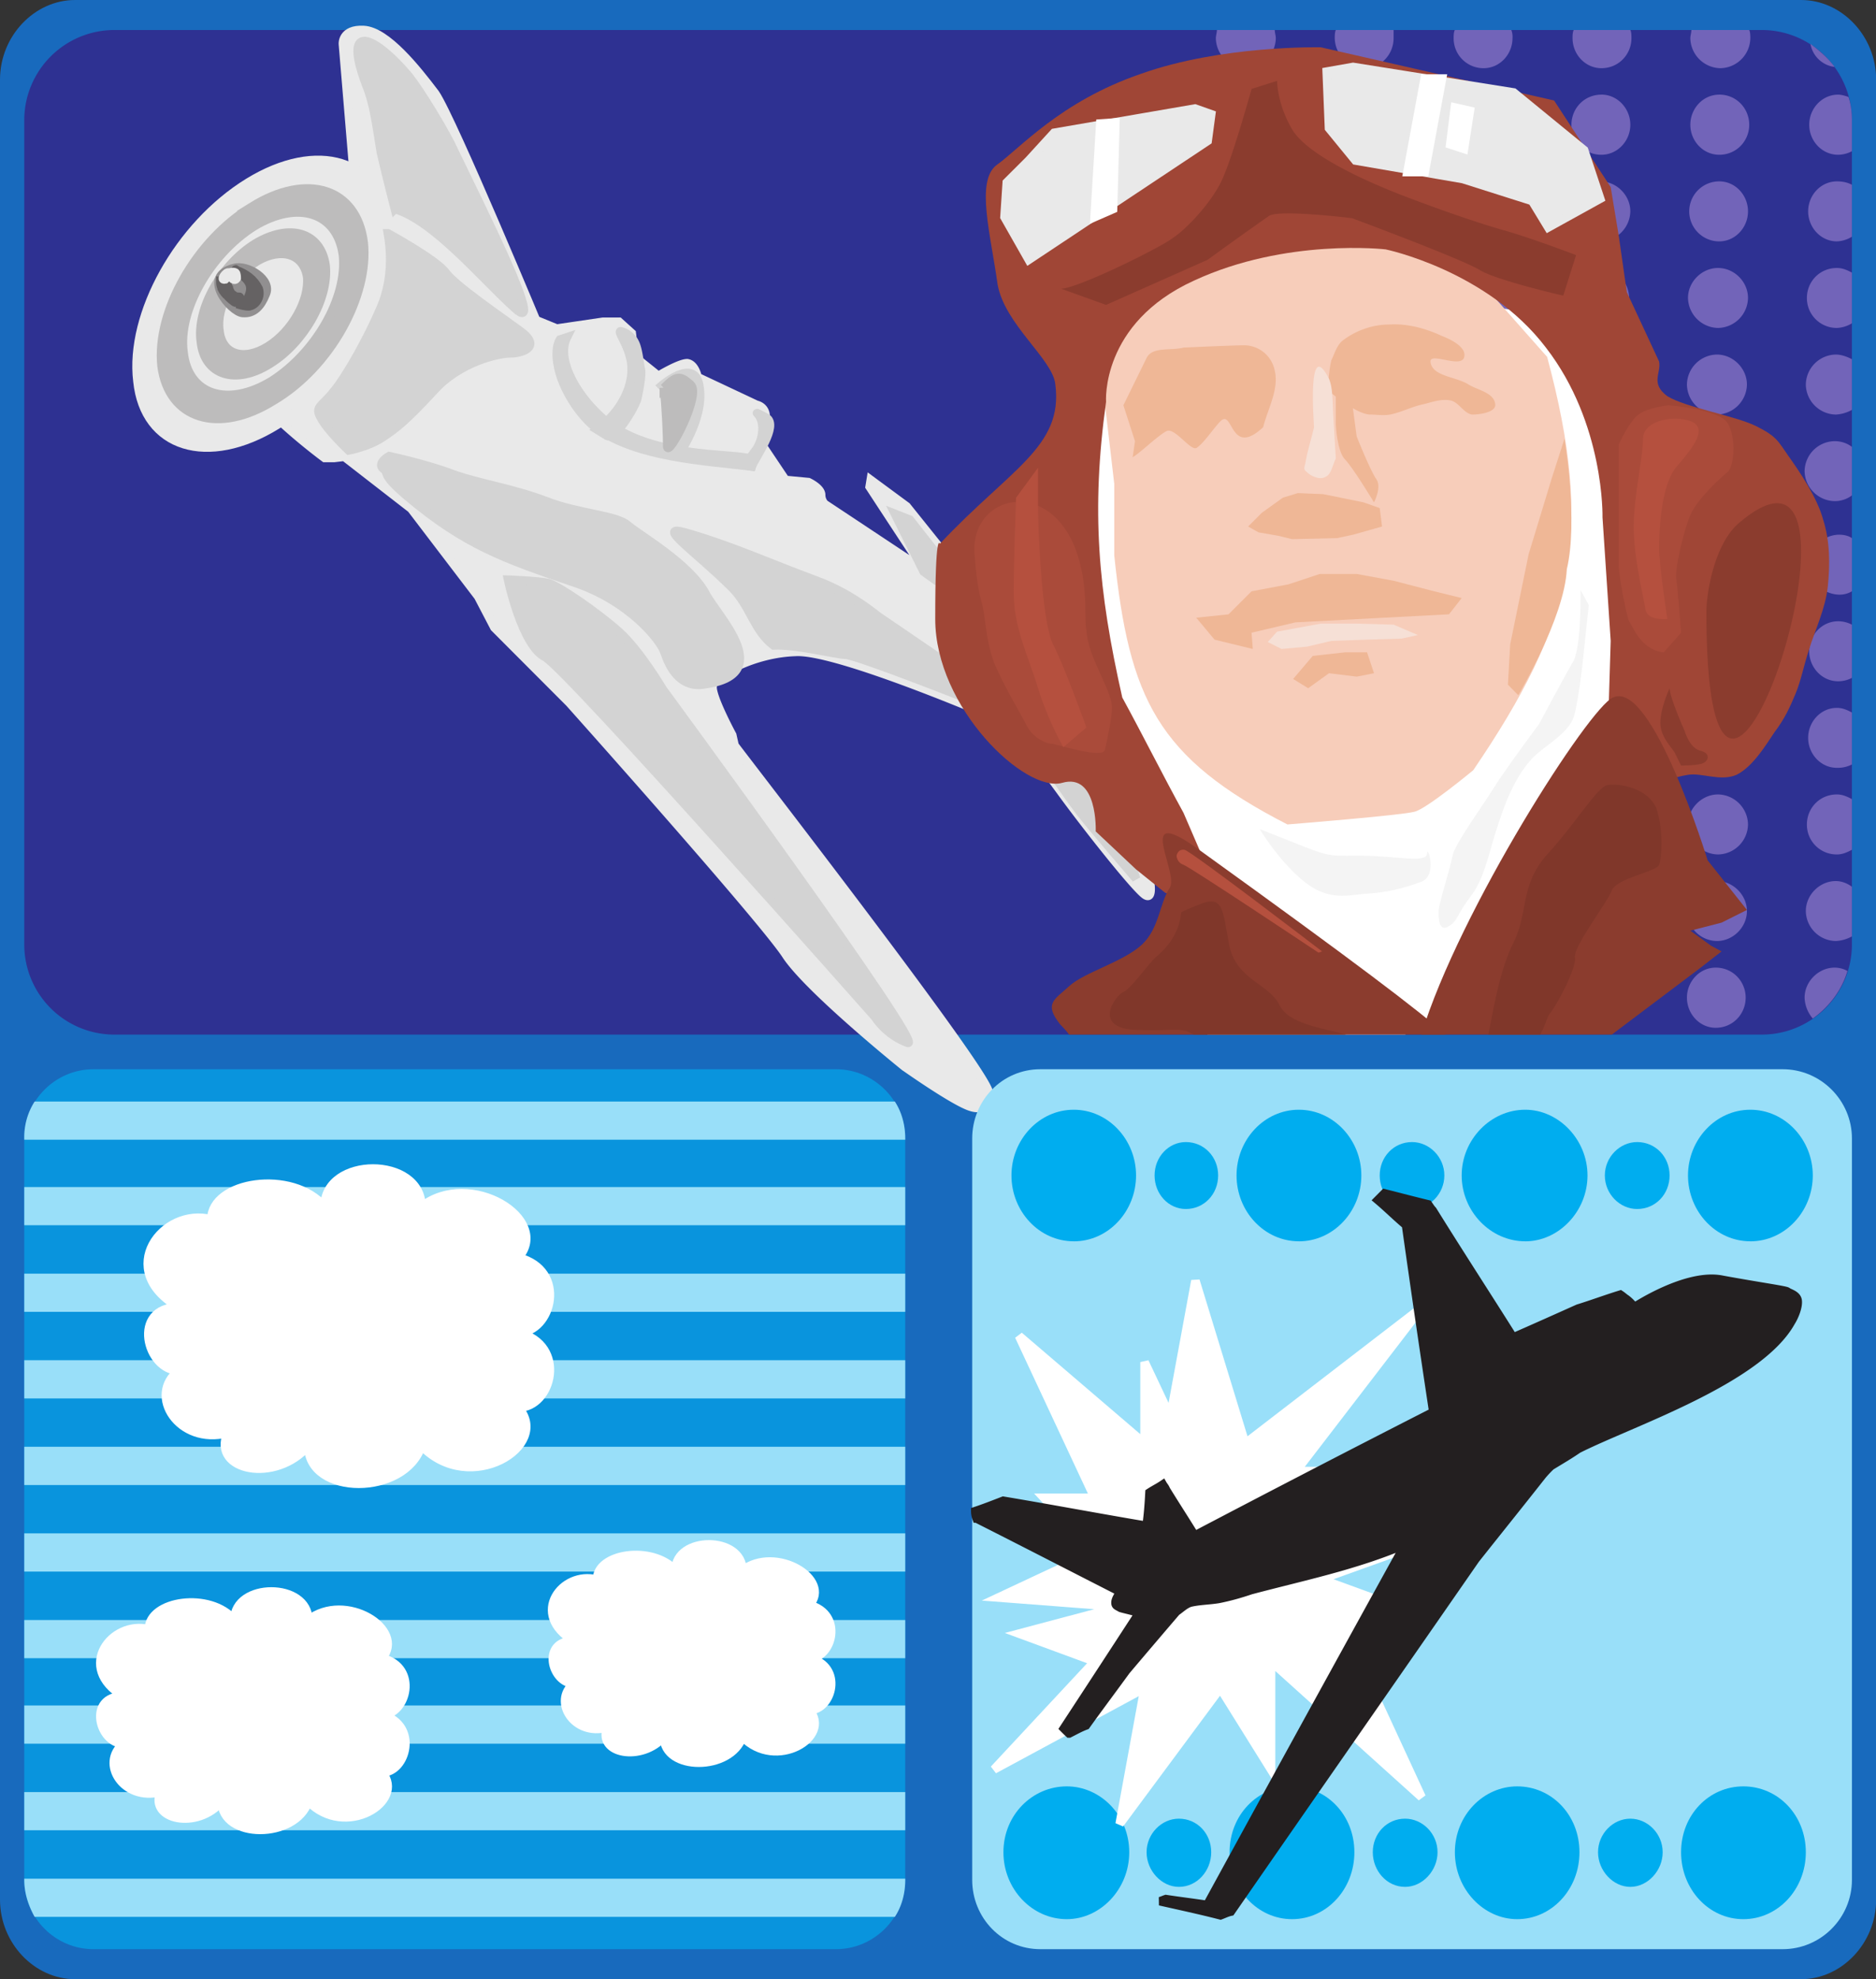 <svg xmlns="http://www.w3.org/2000/svg" width="47.398" height="50"><rect width="100%" height="100%" fill="#333333" stroke="none"/><defs><clipPath id="a"><path d="M0 0h47.398v50H0Zm0 0"/></clipPath></defs><g clip-path="url(#a)"><path fill="#186abd" d="M1.895 0h43.613c1.02 0 1.894.906 1.894 2.012v45.976c0 1.106-.875 2.012-1.894 2.012H1.895C.875 50 0 49.094 0 47.988V2.012C0 .906.875 0 1.895 0"/></g><path fill="#2e3192" d="M2.887.758h41.629a2.279 2.279 0 0 1 2.273 2.277v20.828a2.276 2.276 0 0 1-2.273 2.274H2.886a2.276 2.276 0 0 1-2.273-2.274V3.035A2.279 2.279 0 0 1 2.887.758"/><path fill="#7264b9" d="M35.21.758v.207c0 .406-.32.758-.73.758a.774.774 0 0 1-.757-.758c0-.059 0-.149.027-.207zm-4.464 0h1.461c0 .058.027.148.027.207a.774.774 0 0 1-.757.758.771.771 0 0 1-.758-.758c0-.059.027-.149.027-.207zm6.012 0h1.426a.479.479 0 0 1 .03.207c0 .406-.32.758-.73.758a.753.753 0 0 1-.757-.758c0-.059 0-.149.03-.207zm3.004 0h1.43c.027.058.027.148.027.207 0 .406-.32.758-.758.758-.41 0-.73-.352-.73-.758 0-.059 0-.149.03-.207zm2.972 0h1.461c.028.058.028.148.028.207a.771.771 0 0 1-.758.758.774.774 0 0 1-.758-.758c0-.059.027-.149.027-.207zm3.008.351c.23.176.438.348.61.582a.707.707 0 0 1-.61-.582M34.453 2.39c.406 0 .758.352.758.762a.774.774 0 0 1-.758.758.775.775 0 0 1-.762-.758c0-.41.352-.761.762-.761zm12.25.06c.059.175.086.378.086.585v.785a.755.755 0 0 1-.348.09c-.41 0-.73-.351-.73-.758 0-.41.32-.761.73-.761.086 0 .176.03.262.058zm-15.258-.06c.41 0 .762.352.762.762a.775.775 0 0 1-.762.758c-.406 0-.726-.351-.726-.758 0-.41.32-.761.726-.761zm11.993 0c.437 0 .757.352.757.762 0 .407-.32.758-.757.758-.41 0-.731-.351-.731-.758 0-.41.32-.761.73-.761zm-2.977 0c.406 0 .73.352.73.762 0 .407-.324.758-.73.758a.753.753 0 0 1-.758-.758c0-.41.32-.761.758-.761zm-3.004 0c.406 0 .758.352.758.762a.774.774 0 0 1-.758.758.771.771 0 0 1-.758-.758c0-.41.348-.761.758-.761m-3.035 2.191a.77.77 0 0 1 .758.758.771.771 0 0 1-.758.758c-.406 0-.73-.352-.73-.758 0-.41.324-.758.73-.758zm12.367.086V5.98a.785.785 0 0 1-.379.118c-.406 0-.726-.352-.726-.758 0-.41.32-.758.726-.758.149 0 .266.027.38.086zm-15.371-.086c.437 0 .758.348.758.758 0 .406-.32.758-.758.758-.41 0-.73-.352-.73-.758 0-.41.32-.758.73-.758zm12.02 0c.406 0 .726.348.726.758 0 .406-.32.758-.727.758a.757.757 0 1 1 0-1.516zm-3.008 0c.41 0 .761.348.761.758a.775.775 0 0 1-.761.758.774.774 0 0 1-.758-.758c0-.41.351-.758.758-.758zm-3.004 0a.77.77 0 0 1 .758.758.771.771 0 0 1-.758.758.774.774 0 0 1-.758-.758c0-.41.352-.758.758-.758M34.422 6.77c.41 0 .73.347.73.757 0 .407-.32.758-.73.758a.753.753 0 0 1-.758-.758c0-.41.32-.757.758-.757zm12.367.117v1.281a.795.795 0 0 1-.379.117.753.753 0 0 1-.758-.758c0-.41.32-.757.758-.757.149 0 .266.058.38.117zM31.418 6.77c.41 0 .73.347.73.757 0 .407-.32.758-.73.758a.771.771 0 0 1-.758-.758c0-.41.348-.757.758-.757zm11.988 0c.41 0 .758.347.758.757a.771.771 0 0 1-.758.758.774.774 0 0 1-.758-.758c0-.41.352-.757.758-.757zm-3.004 0c.41 0 .758.347.758.757a.771.771 0 0 1-.758.758.771.771 0 0 1-.757-.758c0-.41.347-.757.757-.757zm-3.004 0a.77.77 0 0 1 .758.757.774.774 0 0 1-.758.758c-.41 0-.73-.351-.73-.758 0-.41.32-.757.73-.757m-3.003 2.187c.406 0 .726.348.726.758 0 .406-.32.758-.726.758a.771.771 0 0 1-.758-.758c0-.41.347-.758.758-.758zm12.394.117v1.281a.929.929 0 0 1-.406.118.771.771 0 0 1-.758-.758.77.77 0 0 1 .758-.758c.144 0 .293.059.406.117zm-15.398-.117c.406 0 .757.348.757.758a.774.774 0 0 1-.757.758.775.775 0 0 1-.762-.758c0-.41.351-.758.762-.758zm11.988 0c.406 0 .758.348.758.758a.774.774 0 0 1-.758.758.771.771 0 0 1-.758-.758.77.77 0 0 1 .758-.758zm-3.004 0c.438 0 .758.348.758.758 0 .406-.32.758-.758.758-.41 0-.73-.352-.73-.758 0-.41.32-.758.73-.758zm-2.977 0c.407 0 .73.348.73.758 0 .406-.323.758-.73.758a.753.753 0 0 1-.757-.758c0-.41.32-.758.757-.758m-3.035 2.188c.41 0 .758.347.758.757a.771.771 0 0 1-.758.758.774.774 0 0 1-.758-.758c0-.41.352-.757.758-.757zm12.426.144v1.227a.716.716 0 0 1-.437.144.774.774 0 0 1-.758-.758.77.77 0 0 1 .758-.757c.175 0 .324.058.437.144zm-15.43-.144c.41 0 .758.347.758.757a.771.771 0 0 1-.758.758.774.774 0 0 1-.757-.758.77.77 0 0 1 .757-.757zm11.989 0a.75.75 0 0 1 .757.757c0 .407-.32.758-.757.758-.407 0-.727-.351-.727-.758 0-.41.32-.757.727-.757zm-2.973 0c.406 0 .727.347.727.757 0 .407-.32.758-.727.758a.754.754 0 0 1-.762-.758c0-.41.32-.757.762-.757zm-3.008 0c.41 0 .73.347.73.757 0 .407-.32.758-.73.758a.774.774 0 0 1-.758-.758c0-.41.352-.757.758-.757m-2.887 2.363c.41 0 .73.347.73.758 0 .406-.32.757-.73.757a.774.774 0 0 1-.757-.757c0-.41.351-.758.757-.758zm12.31.086v1.344a.612.612 0 0 1-.321.085.774.774 0 0 1-.758-.757c0-.41.352-.758.758-.758.117 0 .234.027.32.086zm-15.313-.086a.77.77 0 0 1 .757.758.774.774 0 0 1-.757.757.771.771 0 0 1-.758-.757c0-.41.347-.758.758-.758zm11.988 0c.41 0 .758.347.758.758a.771.771 0 0 1-.758.757.774.774 0 0 1-.758-.757c0-.41.352-.758.758-.758zm-3.004 0c.437 0 .758.347.758.758 0 .406-.32.757-.758.757-.41 0-.73-.351-.73-.757 0-.41.32-.758.73-.758zm-2.977 0c.41 0 .73.347.73.758 0 .406-.32.757-.73.757a.753.753 0 0 1-.757-.757c0-.41.32-.758.757-.758m-3.031 2.187c.406 0 .758.348.758.758a.774.774 0 0 1-.758.758.775.775 0 0 1-.762-.758c0-.41.352-.758.762-.758zm12.336.086v1.344a.75.75 0 0 1-.348.086c-.41 0-.73-.352-.73-.758 0-.41.32-.758.73-.758a.75.75 0 0 1 .348.086zm-15.344-.086c.41 0 .762.348.762.758a.775.775 0 0 1-.762.758c-.406 0-.726-.352-.726-.758 0-.41.32-.758.726-.758zm11.993 0a.75.75 0 0 1 .757.758c0 .406-.32.758-.757.758-.41 0-.731-.352-.731-.758 0-.41.32-.758.73-.758zm-2.977 0c.406 0 .73.348.73.758 0 .406-.324.758-.73.758a.753.753 0 0 1-.758-.758c0-.41.32-.758.758-.758zm-3.004 0c.406 0 .758.348.758.758a.774.774 0 0 1-.758.758.771.771 0 0 1-.758-.758.77.77 0 0 1 .758-.758m-3.035 2.188c.41 0 .758.347.758.758a.771.771 0 0 1-.758.757c-.406 0-.73-.351-.73-.757 0-.41.324-.758.73-.758zM46.789 18v1.313a.786.786 0 0 1-.379.085c-.406 0-.726-.351-.726-.757 0-.41.32-.758.726-.758.149 0 .266.058.38.117zm-15.371-.117c.437 0 .758.347.758.758 0 .406-.32.757-.758.757-.41 0-.73-.351-.73-.757 0-.41.32-.758.73-.758zm12.02 0c.406 0 .726.347.726.758 0 .406-.32.757-.727.757a.757.757 0 1 1 0-1.515zm-3.008 0c.41 0 .761.347.761.758a.775.775 0 0 1-.761.757.774.774 0 0 1-.758-.757c0-.41.351-.758.758-.758zm-3.004 0c.41 0 .758.347.758.758a.771.771 0 0 1-.758.757.774.774 0 0 1-.758-.757c0-.41.352-.758.758-.758m-3.004 2.187c.41 0 .73.348.73.758 0 .41-.32.758-.73.758a.751.751 0 0 1-.758-.758c0-.41.32-.758.758-.758zm12.367.117v1.282c-.113.058-.23.117-.379.117a.751.751 0 0 1-.758-.758c0-.41.32-.758.758-.758.149 0 .266.059.38.118zm-15.371-.117c.41 0 .73.348.73.758 0 .41-.32.758-.73.758a.769.769 0 0 1-.758-.758.77.77 0 0 1 .758-.758zm11.988 0a.77.77 0 0 1 .758.758.77.77 0 0 1-.758.758.771.771 0 0 1-.758-.758c0-.41.352-.758.758-.758zm-3.004 0a.77.77 0 0 1 .758.758c0 .41-.347.758-.758.758a.769.769 0 0 1-.757-.758c0-.41.347-.758.757-.758zm-3.004 0c.407 0 .758.348.758.758 0 .41-.351.758-.758.758-.41 0-.73-.348-.73-.758 0-.41.32-.758.73-.758m-3.003 2.188c.406 0 .726.351.726.758 0 .41-.32.757-.726.757a.769.769 0 0 1-.758-.757.77.77 0 0 1 .758-.758zm12.394.144v1.254a.929.929 0 0 1-.406.117.769.769 0 0 1-.758-.757c0-.407.348-.758.758-.758.144 0 .293.058.406.144zm-15.398-.144c.406 0 .757.351.757.758a.77.77 0 0 1-.757.757.772.772 0 0 1-.762-.757c0-.407.351-.758.762-.758zm11.988 0c.406 0 .758.351.758.758 0 .41-.352.757-.758.757a.769.769 0 0 1-.758-.757c0-.407.348-.758.758-.758zm-3.004 0c.438 0 .758.351.758.758a.75.75 0 0 1-.758.757c-.41 0-.73-.347-.73-.757 0-.407.32-.758.73-.758zm-2.977 0c.407 0 .73.351.73.758 0 .41-.323.757-.73.757a.751.751 0 0 1-.757-.757c0-.407.32-.758.757-.758m-3.035 2.187c.41 0 .758.352.758.758 0 .41-.348.762-.758.762a.775.775 0 0 1-.758-.762c0-.406.352-.758.758-.758zm12.313.086c-.149.5-.469.907-.875 1.2a.853.853 0 0 1-.207-.528c0-.406.351-.758.758-.758.117 0 .234.032.324.086zm-15.317-.086c.41 0 .758.352.758.758 0 .41-.347.762-.758.762a.775.775 0 0 1-.757-.762c0-.406.351-.758.757-.758zm11.989 0c.437 0 .757.352.757.758 0 .41-.32.762-.757.762-.407 0-.727-.352-.727-.762 0-.406.32-.758.727-.758zm-2.973 0c.406 0 .727.352.727.758 0 .41-.32.762-.727.762a.755.755 0 0 1-.762-.762c0-.406.32-.758.762-.758zm-3.008 0c.41 0 .73.352.73.758 0 .41-.32.762-.73.762a.775.775 0 0 1-.758-.762c0-.406.352-.758.758-.758"/><path fill="#e9e9e9" d="M22.848 26.941s-2.391-1.925-2.977-2.8c-.555-.875-5.484-6.387-5.484-6.387l-1.895-1.899-.41-.785-1.691-2.218-1.692-1.313-.262.031h-.234s-1.781-1.312-2.101-2.129c-.32-.789.09-.906.09-.906l.203-.555.613-1.078.64-.496s.438-.351 1.254-.351c.817 0 1.286.468 1.286.468l.933.438 1.254.465 1.05.613.641.262 1.168-.172h.407l.32.289.031.262.028.324.613.492s.527-.32.73-.32c.203.031.262.351.262.351l1.488.7s.524.09 0 .906c-.523.816.145.117.145.117l.586.875.582.055s.32.148.32.324c0 .144.09.23.09.23l2.156 1.43s.207-.027.09-.176c-.117-.172-1.11-1.691-1.11-1.691l.028-.172.906.668 1.66 2.07s1.024.383 2.075-.054c1.02-.41 2.097-1.461 2.855-1.11.762.348.149.758.09.961-.09.203-2.54 3.297-2.54 3.297l-.144.203 2.13 3.969s.144.672-.118.465c-.293-.23-1.516-1.778-2.129-2.625-.613-.844-1.398-1.867-1.398-1.867l-.235.03s-3.996-1.722-5.047-1.663c-1.078.031-2.101.613-2.101.875-.027.261.496 1.226.496 1.226l.059.262c.64.848 6.562 8.488 6.418 8.781-.059.145-.059.469-.438.352-.41-.117-1.691-1.024-1.691-1.024"/><path fill="none" stroke="#e9e9e9" stroke-width=".216" d="M22.848 26.941s-2.391-1.925-2.977-2.8c-.555-.875-5.484-6.387-5.484-6.387l-1.895-1.899-.41-.785-1.691-2.218-1.692-1.313-.261.031h-.235s-1.781-1.312-2.101-2.129c-.32-.789.09-.906.09-.906l.203-.555.613-1.078.64-.496s.438-.351 1.254-.351c.817 0 1.286.468 1.286.468l.933.438 1.254.465 1.05.613.641.262 1.168-.172h.407l.32.289.031.262.028.324.613.492s.527-.32.73-.32c.203.031.262.351.262.351l1.488.7s.524.09 0 .906c-.523.816.145.117.145.117l.586.875.582.055s.32.148.32.324c0 .144.09.23.09.23l2.156 1.43s.207-.027.09-.176c-.117-.172-1.11-1.691-1.11-1.691l.028-.172.906.668 1.66 2.07s1.024.383 2.075-.054c1.02-.41 2.097-1.461 2.855-1.11.762.348.149.758.09.961-.09.203-2.54 3.297-2.54 3.297l-.144.203 2.13 3.969s.144.672-.118.465c-.293-.23-1.516-1.778-2.129-2.625a107.868 107.868 0 0 0-1.398-1.867l-.235.03s-3.996-1.722-5.047-1.663c-1.078.031-2.101.613-2.101.875-.027.261.496 1.226.496 1.226l.059.262c.64.848 6.562 8.488 6.418 8.781-.059.145-.059.469-.438.352-.41-.117-1.691-1.024-1.691-1.024zm0 0"/><path fill="#e9e9e9" d="m9.188 7.379-.524-6.27S8.637.73 9.187.758c.586.031 1.344.992 1.81 1.605.437.64 2.714 6.125 2.714 6.125l-4.524-1.11"/><path fill="none" stroke="#e9e9e9" stroke-width=".216" d="m9.188 7.379-.524-6.27S8.637.73 9.188.758c.585.031 1.343.992 1.808 1.605.438.64 2.715 6.125 2.715 6.125zm0 0"/><path fill="#e9e9e9" d="M6.273 4.61c-1.753 1.077-3.007 3.324-2.8 5.019C3.645 11.32 5.25 11.816 7 10.734 8.75 9.656 10.008 7.41 9.8 5.72c-.175-1.692-1.777-2.188-3.527-1.11"/><path fill="none" stroke="#e9e9e9" stroke-width=".216" d="M6.273 4.61c-1.753 1.077-3.007 3.324-2.8 5.019C3.645 11.32 5.25 11.816 7 10.734 8.75 9.656 10.008 7.41 9.8 5.72c-.175-1.692-1.777-2.188-3.527-1.11Zm0 0"/><path fill="#bdbcbc" d="M6.36 5.223c-1.403.843-2.423 2.652-2.278 4.023.176 1.344 1.43 1.75 2.832.875 1.43-.844 2.422-2.652 2.274-3.996-.172-1.371-1.426-1.777-2.829-.902"/><path fill="none" stroke="#bdbcbc" stroke-width=".216" d="M6.36 5.223c-1.403.843-2.423 2.652-2.278 4.023.176 1.344 1.43 1.75 2.832.875 1.43-.844 2.422-2.652 2.274-3.996-.172-1.371-1.426-1.777-2.829-.902Zm0 0"/><path fill="#e9e9e9" d="M6.418 5.719c-1.11.699-1.926 2.129-1.781 3.18.117 1.078 1.11 1.398 2.218.73 1.11-.703 1.926-2.102 1.81-3.184-.145-1.078-1.138-1.398-2.247-.726"/><path fill="none" stroke="#bdbcbc" stroke-width=".216" d="M6.418 5.719c-1.11.699-1.926 2.129-1.781 3.18.117 1.078 1.11 1.398 2.218.73 1.11-.703 1.926-2.102 1.81-3.184-.145-1.078-1.138-1.398-2.247-.726Zm0 0"/><path fill="#bdbcbc" d="M6.445 6.156c-.843.524-1.488 1.633-1.37 2.48.09.844.874 1.106 1.75.552.847-.524 1.487-1.633 1.402-2.477-.118-.848-.907-1.082-1.782-.555"/><path fill="none" stroke="#bdbcbc" stroke-width=".216" d="M6.445 6.156c-.843.524-1.488 1.633-1.37 2.48.09.844.874 1.106 1.75.552.847-.524 1.487-1.633 1.402-2.477-.118-.848-.907-1.082-1.782-.555Zm0 0"/><path fill="#e9e9e9" d="M6.504 6.594c-.61.379-1.047 1.168-.961 1.75.059.613.613.789 1.227.406.609-.379 1.046-1.164.992-1.75-.09-.582-.645-.758-1.258-.406"/><path fill="none" stroke="#bdbcbc" stroke-width=".216" d="M6.504 6.594c-.61.379-1.047 1.168-.961 1.75.059.613.613.789 1.227.406.609-.379 1.046-1.164.992-1.75-.09-.582-.645-.758-1.258-.406Zm0 0"/><path fill="#918f90" d="M6.125 7.906c-.29-.031-1.078-.933-.203-1.136.32-.09.965.289.789.668-.117.292-.293.496-.586.468"/><path fill="none" stroke="#918f90" stroke-width=".216" d="M6.125 7.906c-.29-.031-1.078-.933-.203-1.136.32-.09.965.289.789.668-.117.292-.293.496-.586.468Zm0 0"/><path fill="#656263" d="M6.066 7.703s.09 0 .149-.09c.203-.347.117-.496-.149-.699-.027-.027-.086-.059-.117-.086 0-.031 0-.031.031 0 .235.086.438.23.555.465.059.176-.031.379-.203.437-.059.032-.266-.027-.266-.027"/><path fill="none" stroke="#656263" stroke-width=".216" d="M6.066 7.703s.09 0 .149-.09c.203-.347.117-.496-.149-.699-.027-.027-.086-.059-.117-.086 0-.031 0-.031.031 0 .235.086.438.23.555.465.059.176-.031.379-.203.437-.059.032-.266-.027-.266-.027zm0 0"/><path fill="#656263" d="M5.95 7.645c-.028 0-.204-.149-.204-.176-.027 0-.117-.117-.144-.176 0-.027-.032-.086-.032-.145V7.09c.032 0 0-.031.059-.031.031.03.059.03.09 0 .027-.028.027.03.027.058 0 .031 0 .117.031.149 0 .027.059.144.086.172.032 0 .086.058.086.058s.059.031.09 0c.059 0 0 .117 0 .117l-.09.032"/><path fill="none" stroke="#656263" stroke-width=".216" d="M5.95 7.645c-.028 0-.204-.149-.204-.176-.027 0-.117-.117-.144-.176 0-.027-.032-.086-.032-.145V7.09c.032 0 0-.031.059-.031.031.03.059.03.09 0 .027-.028.027.03.027.058 0 .031 0 .117.031.149 0 .027.059.144.086.172.032 0 .086.058.086.058s.059.031.09 0c.059 0 0 .117 0 .117zm0 0"/><path fill="#d3d3d3" d="M9.977 5.281c.992.29 2.218 1.778 3.035 2.508.816.758-.79-2.422-1.633-4.172-.207-.406-.73-1.281-1.05-1.691C9.57 1.02 8.604.41 9.245 2.129c.207.496.266 1.05.379 1.723.148.64.352 1.43.352 1.43"/><path fill="none" stroke="#d3d3d3" stroke-width=".216" d="M9.977 5.281c.992.29 2.218 1.778 3.035 2.508.816.758-.79-2.422-1.633-4.172-.207-.406-.73-1.281-1.05-1.691C9.57 1.02 8.604.41 9.245 2.129c.207.496.266 1.05.379 1.723.148.64.352 1.43.352 1.43Zm0 0"/><path fill="#d3d3d3" d="M9.8 5.895c.06.347.15 1.105-.175 1.867-.32.758-.875 1.75-1.195 2.129-.293.379-.496.379-.32.668.144.293.699.82.699.82s.496-.09.847-.324c.352-.23.614-.438 1.285-1.164.668-.758 1.66-.965 1.954-.965.261 0 .816-.145.261-.555-.554-.406-1.664-1.164-1.894-1.484-.235-.324-1.461-.992-1.461-.992"/><path fill="none" stroke="#d3d3d3" stroke-width=".216" d="M9.8 5.895c.06.347.15 1.105-.175 1.867-.32.758-.875 1.75-1.195 2.129-.293.379-.496.379-.32.668.144.293.699.82.699.82s.496-.09.847-.324c.352-.23.614-.438 1.285-1.164.668-.758 1.66-.965 1.954-.965.261 0 .816-.145.261-.555-.554-.406-1.664-1.164-1.894-1.484-.235-.324-1.461-.992-1.461-.992Zm0 0"/><path fill="#d3d3d3" d="M14.469 14.703c1.43.465 2.246 1.488 2.332 1.809.117.347.379.843.933.785 1.926-.23.41-1.692.09-2.305-.41-.758-1.691-1.484-1.957-1.719-.289-.261-1.254-.293-2.07-.613-.844-.32-1.66-.437-2.332-.672-.672-.261-1.633-.465-1.633-.465s-.32.176-.148.32c.175.118-.114.087.613.7 1.46 1.227 2.45 1.574 4.172 2.16"/><path fill="none" stroke="#d3d3d3" stroke-width=".216" d="M14.469 14.703c1.43.465 2.246 1.488 2.332 1.809.117.347.379.843.933.785 1.926-.23.41-1.692.09-2.305-.41-.758-1.691-1.484-1.957-1.719-.289-.261-1.254-.293-2.07-.613-.844-.32-1.66-.437-2.332-.672-.672-.261-1.633-.465-1.633-.465s-.32.176-.148.32c.175.118-.114.087.613.7 1.46 1.227 2.45 1.574 4.172 2.16zm0 0"/><path fill="#d3d3d3" d="M12.836 14.645s.348 1.66.934 1.953c.554.293 8.343 9.101 8.343 9.101s.262.438.817.645c.523.203-6.184-8.93-6.184-8.93s-.586-.992-1.11-1.457c-.527-.469-1.488-1.137-1.78-1.227-.262-.058-1.02-.085-1.02-.085"/><path fill="none" stroke="#d3d3d3" stroke-width=".216" d="M12.836 14.645s.348 1.66.934 1.953c.554.293 8.343 9.101 8.343 9.101s.262.438.817.645c.523.203-6.184-8.93-6.184-8.93s-.586-.992-1.11-1.457c-.527-.469-1.488-1.137-1.78-1.227-.262-.058-1.02-.085-1.02-.085zm0 0"/><path fill="#d3d3d3" d="m23.336 14.441.32.23.41.15.407.202-1.485-1.894-.379-.149.727 1.461"/><path fill="none" stroke="#d3d3d3" stroke-width=".216" d="m23.336 14.441.32.23.41.15.407.202-1.485-1.894-.379-.149zm0 0"/><path fill="#d3d3d3" d="M28.703 22.2s-1.105-1.286-1.398-1.665c-.293-.379-1.371-1.926-1.371-1.926l-.293-.64c.613 0 .875-.117 1.195.468.09.145.207.641.383 1.02.172.352 1.281 2.102 1.281 2.102l.203.64"/><path fill="none" stroke="#d3d3d3" stroke-width=".216" d="M28.703 22.2s-1.105-1.286-1.398-1.665c-.293-.379-1.371-1.926-1.371-1.926l-.293-.64c.613 0 .875-.117 1.195.468.09.145.207.641.383 1.02.172.352 1.281 2.102 1.281 2.102zm0 0"/><path fill="#d3d3d3" d="M19.543 16.305c.586-.028 1.578.234 1.809.234.265 0 3.007 1.082 3.007 1.082l.934.406.113-.261s-2.945-2.012-3.207-2.188c-.262-.203-.816-.64-1.633-.933-1.109-.41-2.128-.875-3.27-1.196-.757-.207.294.496 1.2 1.399.465.468.55 1.078 1.047 1.457"/><path fill="none" stroke="#d3d3d3" stroke-width=".216" d="M19.543 16.305c.586-.028 1.578.234 1.809.234.265 0 3.007 1.082 3.007 1.082l.934.406.113-.261s-2.945-2.012-3.207-2.188c-.262-.203-.816-.64-1.633-.933-1.109-.41-2.128-.875-3.27-1.196-.757-.207.294.496 1.2 1.399.465.468.55 1.078 1.047 1.457zm0 0"/><path fill="#d3d3d3" d="M25.73 17.473s-.378-.203.641.175c1.02.38.961-.378.961-.378l1.488-1.985s.352-.144.325-.465c-.032-.32-.383-.527-.383-.527l-3.063 1.723s-.496-.149-.64-.118c-.176.028-.438.407-.176.497.234.085.847 1.078.847 1.078"/><path fill="none" stroke="#d3d3d3" stroke-width=".216" d="M25.73 17.473s-.378-.203.641.175c1.02.38.961-.378.961-.378l1.488-1.985s.352-.144.325-.465c-.032-.32-.383-.527-.383-.527l-3.063 1.723s-.496-.149-.64-.118c-.176.028-.438.407-.176.497.234.085.847 1.078.847 1.078zm0 0"/><path fill="#d3d3d3" d="M15.926 9.043c.148.613-.203 1.344-.844 1.809l.234.144c.204.176.727-.7.786-.93.058-.265.117-.613.09-.73-.032-.117-.06-.496-.149-.672a.546.546 0 0 0-.348-.293c-.117-.027.145.293.23.672"/><path fill="none" stroke="#d3d3d3" stroke-width=".216" d="M15.926 9.043c.148.613-.203 1.344-.844 1.809l.234.144c.204.176.727-.7.786-.93.058-.265.117-.613.09-.73-.032-.117-.06-.496-.149-.672a.546.546 0 0 0-.348-.293c-.117-.027.145.293.23.672Zm0 0"/><path fill="#d3d3d3" d="M16.715 9.742s.875-.758.96.059c.118.789-.55 1.722-.55 1.722l-.293-.058s.875-1.285.64-1.723c-.234-.406-.699.059-.699.059l-.058-.059"/><path fill="none" stroke="#d3d3d3" stroke-width=".216" d="M16.715 9.742s.875-.758.96.059c.118.789-.55 1.722-.55 1.722l-.293-.058s.875-1.285.64-1.723c-.234-.406-.699.059-.699.059zm0 0"/><path fill="#d3d3d3" d="M14.148 8.578s-.203.262.028.961c.265.73.758 1.195.906 1.285 1.02.727 2.684.817 3.91.961l.028-.117c.117-.262-1.985 0-3.356-.785-.785-.438-1.691-1.664-1.34-2.363l-.176.058"/><path fill="none" stroke="#d3d3d3" stroke-width=".216" d="M14.148 8.578s-.203.262.028.961c.265.73.758 1.195.906 1.285 1.02.727 2.684.817 3.91.961l.028-.117c.117-.262-1.985 0-3.356-.785-.785-.438-1.691-1.664-1.34-2.363zm0 0"/><path fill="#d3d3d3" d="M18.992 11.785c.113-.262.668-1.02.38-1.226-.325-.172-.235-.114-.235-.114.234.262.117.758-.09.989l-.23.324.175.027"/><path fill="none" stroke="#d3d3d3" stroke-width=".216" d="M18.992 11.785c.113-.262.668-1.02.38-1.226-.325-.172-.235-.114-.235-.114.234.262.117.758-.09.989l-.23.324zm0 0"/><path fill="#bdbcbc" d="M16.773 9.8c.059.497.086 1.255.086 1.49.032.26.875-1.34.586-1.575-.265-.235-.351-.235-.672.086"/><path fill="none" stroke="#bdbcbc" stroke-width=".216" d="M16.773 9.8c.059.497.086 1.255.086 1.49.032.26.875-1.34.586-1.575-.265-.235-.351-.235-.672.086Zm0 0"/><path fill="#e9e9e9" d="M5.777 6.887c.028 0 .118-.032.172 0 .031.027.031.113.031.144 0 0-.03.059-.085.028C5.835 7 5.746 6.973 5.746 7l-.059.059c-.144.03.032-.204.09-.172"/><path fill="none" stroke="#e9e9e9" stroke-width=".216" d="M5.777 6.887c.028 0 .118-.032.172 0 .031.027.031.113.031.144 0 0-.03.059-.085.028C5.835 7 5.746 6.973 5.746 7l-.059.059c-.144.03.032-.204.09-.172Zm0 0"/><path fill="#fff" d="m26.43 13.535.496 1.664.582 1.809 1.226 2.422v1.836l1.75 1.84-.875 2.039.903.992H35.5c2.395-1.633 2.336-.23 4.64-5.395l.672-1.488.786-3.473.757-1.984.06-2.012-1.49-3.617-3.003-.379-4.578-.32s-5.63.176-5.63.843c0 .645-1.284 5.223-1.284 5.223"/><path fill="#f7cdba" d="M27.86 9.715s.35-2.07 3.093-3.094c2.77-1.02 4.781-.289 4.781-.289l1.985 1.137 1.37 1.547c1.196 4.46.673 6.707-1.866 10.441 0 0-1.196.992-1.489 1.05-.289.087-3.207.321-3.207.321-3.297-1.691-3.996-3.18-4.375-6.797v-1.808l-.293-2.508"/><path fill="#efb796" d="M32.207 9.363a.792.792 0 0 0-.762-.64c-.289 0-1.543.058-1.543.058-.324.086-.789-.031-.933.262l-.586 1.195.293.907-.059.406c.203-.117.672-.582.875-.668.203-.059.582.496.73.437.176-.09.497-.586.641-.703.293-.23.235.934 1.051.176.117-.465.406-.961.293-1.43m2.418 1.11c-.379 0-1.105-.641-1.105-.641.058-.234.058-.496.117-.73.086-.176.144-.407.32-.524.32-.234.727-.379 1.137-.379.437-.031.902.086 1.34.29.234.09.644.292.554.554-.117.262-.902-.176-.843.117.058.352.64.352.96.555.235.144.641.203.672.496.028.203-.379.262-.582.262-.207-.028-.324-.293-.527-.352-.234-.055-.465.031-.7.09-.292.059-.554.203-.847.262-.172.03-.348 0-.496 0m-1.98 3.148-.352-.086-.496-.086-.262-.148.348-.348.527-.379.38-.117.64.027.586.118.437.09.406.144.059.465-.73.207-.407.086-1.136.027m-.993 2.774-.965-.235-.464-.555.816-.085.582-.582.934-.176.789-.262h.933l.934.172 1.02.265.699.172-.32.41-3.88.204-1.109.261.031.41m1.02.758.496-.582.816-.09h.555l.176.528-.438.086-.699-.086-.527.379-.38-.235"/><path fill="#a04636" d="M27.945 10.152s-.144-1.984 2.22-3.062c2.331-1.082 4.843-.79 4.843-.79s2.566.528 4.05 2.481c1.489 1.926 1.43 4.29 1.43 4.29l.207 3.12-.058 1.895-1.227 1.691.32.875.438.41 1.082-.468.406-.727c.32-.09.614-.234.992-.293.352-.058.817.176 1.227 0 .406-.203.727-.73.96-1.078.263-.351.38-.613.528-.965.145-.347.203-.699.348-1.136.144-.47.41-1.02.469-1.575.058-.554.058-1.14-.117-1.691-.149-.555-.586-1.2-.875-1.606-.266-.378-.293-.496-.817-.757-.527-.262-1.781-.47-2.246-.758-.438-.324-.148-.586-.207-.875l-.816-1.754-.204-1.426-.203-1.226-1.43-2.188-5.894-1.344s-2.508-.058-4.55.672c-2.04.7-3.063 1.895-3.645 2.305-.528.41-.145 1.75.027 3.004.176 1.023 1.402 1.898 1.461 2.539.203 1.574-1.14 2.129-2.918 4.023 0 0-.117-.379-.117 1.899 0 2.246 2.277 4.402 3.207 4.14.906-.261.848 1.227.848 1.227l1.02.96.73.587.613.23.41-.96-.555-1.286c-.527-.96-1.023-1.953-1.547-2.914-.613-2.715-.789-4.726-.41-7.469"/><path fill="#e9e9e9" d="m25.992 6.563 4.52-3.004.09-.672-.41-.145-3.56.613-.64.7-.555.554-.058.875.613 1.079"/><path fill="none" stroke="#e9e9e9" stroke-width=".216" d="m25.992 6.563 4.52-3.004.09-.672-.41-.145-3.56.613-.64.7-.555.554-.058.875zm0 0"/><path fill="#e9e9e9" d="m33.52 1.809.058 1.43.668.816 2.715.468 1.75.555.406.668 1.313-.726-.407-1.227-1.78-1.457-4.056-.645-.667.118"/><path fill="none" stroke="#e9e9e9" stroke-width=".216" d="m33.52 1.809.058 1.43.668.816 2.715.468 1.75.555.406.668 1.313-.726-.407-1.227-1.78-1.457-4.056-.645Zm0 0"/><path fill="#8b3c2e" d="M34.918 29.23c-.176.06-.406.028-.7 0zm-7.906-3.093c-.086-.117-.176-.203-.23-.262-.41-.523-.15-.613.23-.96.379-.352 1.37-.614 1.84-1.052.437-.41.437-1.023.699-1.43.261-.378-.961-2.218.789-.933 3.847 2.77 5.543 4.055 6.183 4.637h-9.511"/><path fill="#8b3c2e" d="M40.754 17.621c.988-.469 2.39 4.113 2.39 4.113l.993 1.254-.64.32-.79.204.523.379.266.144-.527.41-2.246 1.692H35.91c.961-3.149 4.258-8.285 4.844-8.516"/><path fill="#f6e0d6" d="m32.031 16.219.235-.262 1.105-.203h.906l.934.027.613.262-.41.09-.902.027-.875.031-.614.145-.644.059-.348-.176"/><path fill="#efb796" d="M33.75 9.8v.934s.031.672.234.875c.203.207.73 1.082.73 1.082s.204-.382.06-.586c-.149-.203-.497-1.078-.497-1.078l-.117-.875-.41-.351"/><path fill="#f6e0d6" d="M33.2 10.793c-.06.262-.177.64-.208.848-.027.175-.086.203.031.289.086.09.32.207.465.117.149-.059.176-.29.262-.465l-.059-.992c-.027-.352 0-.848-.144-1.078-.524-.965-.348 1.195-.348 1.281"/><path fill="#fff" d="m27.8 3.121-.144 2.363.465-.203.059-2.187-.38.027"/><path fill="none" stroke="#fff" stroke-width=".216" d="m27.8 3.121-.144 2.363.465-.203.059-2.187zm0 0"/><path fill="#fff" d="m35.996 1.984-.437 2.364h.437l.438-2.364h-.438"/><path fill="none" stroke="#fff" stroke-width=".216" d="m35.996 1.984-.437 2.364h.437l.438-2.364zm0 0"/><path fill="#fff" d="m36.758 2.715-.117.933.347.114.149-.961-.38-.086"/><path fill="none" stroke="#fff" stroke-width=".216" d="m36.758 2.715-.117.933.347.114.149-.961zm0 0"/><path fill="#8b3c2e" d="M43.113 15.46c0-.495.207-1.722.82-2.245 3.965-3.383-.82 11.785-.82 2.246M26.809 7.293c.41 0 2.539-1.05 2.828-1.285.324-.203 1.05-.961 1.285-1.574.262-.614.7-2.188.7-2.188l.644-.203s0 .582.379 1.223c.378.644 1.835 1.285 2.476 1.546.645.266 2.102.79 2.832.993.727.203 1.867.64 1.867.64l-.324 1.024s-1.66-.38-2.098-.64c-.41-.266-3.238-1.317-3.238-1.317s-1.867-.23-2.101-.055a95.303 95.303 0 0 0-1.547 1.106l-2.567 1.14-1.136-.41"/><path fill="#f4f4f4" d="M39.934 14.906c0 .7-.028 1.457-.172 1.781-.176.29-.875 1.602-.875 1.602s-.848 1.14-1.14 1.606c-.29.468-.99 1.43-1.048 1.722-.058.32-.351 1.223-.351 1.399 0 .175 0 .554.261.379.235-.145.176-.262.555-.758.379-.496.469-1.227.758-2.012.262-.79.586-1.285.875-1.547.32-.293.816-.555.965-.965.117-.379.23-1.425.23-1.425l.149-1.403-.207-.379m-8.106 6.039c1.863.73 1.543.672 2.508.672.934 0 1.719.203 1.719-.058 0-.235.293.582-.172.726a4.565 4.565 0 0 1-1.371.293c-.438.031-.934.203-1.578-.32-.641-.524-1.106-1.313-1.106-1.313"/><path fill="#aa4b3a" d="M42.035 16.48c-.582-.058-.785-.668-.875-.785-.058-.09-.262-1.168-.262-1.402V11.23s.262-.582.497-.757c.234-.176.757-.235.757-.235s1.227.09 1.489.438c.234.351.175 1.14 0 1.254-.145.117-.758.672-.934 1.082-.176.406-.41 1.43-.352 1.633.032.203.118 1.34.118 1.34l-.438.495"/><path fill="#b5503e" d="M42.125 15.637s-.207-1.371-.207-1.782c0-.378.031-1.632.469-2.097.406-.469.758-.934.347-1.11-.437-.175-1.222-.03-1.222.438 0 .465-.235 1.457-.235 2.215 0 .789.235 1.722.293 2.074.028.32.555.262.555.262"/><path fill="#8b3c2e" d="M42.184 17.387c0 .234.379 1.078.379 1.078s.113.41.378.496c.29.059.23.262.086.32-.117.059-.554.059-.554.059l-.145-.293c-.058-.145-.379-.406-.379-.785 0-.38.235-.875.235-.875"/><path fill="#aa4b3a" d="M24.621 13.973c.027.32.059.816.176 1.226.117.406.086.903.32 1.547.29.668.64 1.223.817 1.574.175.348.523.465.613.465.117 0 1.34.41 1.371.149.059-.266.176-.79.176-1.051 0-.262-.176-.586-.38-1.051-.206-.469-.292-.758-.292-1.402 0-3.559-2.918-3.235-2.8-1.457"/><path fill="#b5503e" d="m25.672 12.574.555-.758v1.02c0 .465.086 2.86.378 3.441.29.555.844 2.102.844 2.102l-.582.496s-.379-.645-.64-1.488c-.266-.875-.614-1.52-.614-2.422 0-.875.059-2.39.059-2.39"/><path fill="#80372a" d="M37.602 26.137c.117-.524.261-1.575.64-2.332.38-.758.149-1.43.848-2.22.7-.757 1.254-1.69 1.515-1.75.262-.058 1.051.06 1.254.614.176.555.118 1.254.059 1.399-.059.175-1.05.324-1.195.644-.118.32-.961 1.399-.934 1.692.059.261-.496 1.285-.64 1.43-.06.085-.118.32-.235.523h-1.312m-7.758-3.09c-.059.61-.438.96-.645 1.137-.172.144-.64.816-.816.875-.203.086-.817.933.351.96 1.051.032 1.051-.085 1.43.118h3.852c-.614-.172-1.461-.262-1.696-.758-.261-.524-1.047-.613-1.254-1.457-.171-.875-.144-1.285-.668-1.11-.527.204-.554.235-.554.235"/><path fill="#b5503e" d="M33.402 24.035s-3.27-2.508-3.472-2.566c-.176-.028-.203.148-.203.148s0 .172.175.23c.172.06 3.41 2.22 3.41 2.22l.09-.032"/><path fill="#efb796" d="m39.527 11.086-.32.992-.586 1.926-.465 2.273-.058 1.02.261.265s1.168-1.957 1.227-3.18c.293-1.226-.059-3.296-.059-3.296"/><path fill="#99dff9" d="M26.285 27.012H45.04c.965 0 1.75.789 1.75 1.75v18.73c0 .961-.785 1.75-1.75 1.75H26.285c-.965 0-1.722-.789-1.722-1.75v-18.73c0-.961.757-1.75 1.722-1.75"/><path fill="#00adef" d="M26.953 48.484c.848 0 1.578-.757 1.578-1.691 0-.938-.73-1.664-1.578-1.664-.875 0-1.601.726-1.601 1.664 0 .934.726 1.691 1.601 1.691m11.379 0c.875 0 1.574-.757 1.574-1.691 0-.938-.699-1.664-1.574-1.664-.848 0-1.574.726-1.574 1.664 0 .934.726 1.691 1.574 1.691m-5.687 0c.875 0 1.574-.757 1.574-1.691 0-.938-.7-1.664-1.574-1.664-.875 0-1.579.726-1.579 1.664 0 .934.704 1.691 1.579 1.691m11.402 0c.875 0 1.578-.757 1.578-1.691 0-.938-.703-1.664-1.578-1.664-.875 0-1.574.726-1.574 1.664 0 .934.699 1.691 1.574 1.691m-14.262-.816c.465 0 .817-.41.817-.875 0-.469-.352-.848-.817-.848-.437 0-.816.38-.816.848 0 .465.379.875.816.875m11.406 0c.438 0 .817-.41.817-.875 0-.469-.38-.848-.817-.848-.437 0-.816.38-.816.848 0 .465.379.875.816.875m-5.691 0c.441 0 .82-.41.82-.875 0-.469-.379-.848-.82-.848-.465 0-.816.38-.816.848 0 .465.351.875.816.875M27.129 31.36c.875 0 1.574-.758 1.574-1.665 0-.902-.7-1.66-1.574-1.66-.875 0-1.574.758-1.574 1.66 0 .907.699 1.664 1.574 1.664m11.406.001c.848 0 1.574-.758 1.574-1.665 0-.902-.726-1.66-1.574-1.66-.875 0-1.605.758-1.605 1.66 0 .907.73 1.664 1.605 1.664m-5.719.001c.875 0 1.579-.758 1.579-1.665 0-.902-.704-1.66-1.579-1.66s-1.574.758-1.574 1.66c0 .907.7 1.664 1.574 1.664m11.407.001c.875 0 1.578-.758 1.578-1.665 0-.902-.703-1.66-1.578-1.66-.875 0-1.575.758-1.575 1.66 0 .907.7 1.664 1.575 1.664m-14.263-.816c.466 0 .817-.379.817-.848 0-.465-.351-.843-.816-.843-.438 0-.79.378-.79.843 0 .47.352.848.79.848m11.402 0c.469 0 .82-.379.82-.848 0-.465-.351-.843-.82-.843-.437 0-.816.378-.816.843 0 .47.379.848.816.848m-5.687 0c.437 0 .816-.379.816-.848 0-.465-.379-.843-.816-.843-.465 0-.817.378-.817.843 0 .47.352.848.817.848"/><path fill="#fff" stroke="#fff" stroke-width=".216" d="m25.746 33.75 3.172 2.715V34.41l.652 1.38.633-3.435 1.258 4.11 4.457-3.43-3.172 4.13h1.914l-1.914 1.355h4.457l-3.828 1.375 1.914.699-1.281.676 1.91 4.132-3.805-3.43v2.731l-1.281-2.055-2.543 3.43.629-3.43-3.805 2.055 2.543-2.73-1.91-.703 2.543-.676-3.066-.235 2.433-1.14-1.281-1.38h1.281zm0 0"/><path fill="#0994dd" d="M2.363 27.012h18.758c.961 0 1.75.789 1.75 1.75v18.73c0 .961-.789 1.75-1.75 1.75H2.363c-.965 0-1.75-.789-1.75-1.75v-18.73c0-.961.785-1.75 1.75-1.75"/><path fill="#99dff9" d="M.613 28.793h22.258v-.031c0-.348-.09-.668-.262-.934H.875a1.672 1.672 0 0 0-.262.934v.031m0 1.195h22.258v.965H.613v-.965m0 2.188h22.258v.965H.613v-.965m0 2.187h22.258v.965H.613v-.965m0 2.187h22.258v.966H.613v-.965m0 2.187h22.258v.965H.613v-.965m0 2.188h22.258v.965H.613v-.965m0 2.16h22.258v.965H.613v-.965m0 2.187h22.258v.965H.613v-.965m.262 3.153h21.734c.172-.262.262-.586.262-.934v-.031H.613v.031c0 .348.117.672.262.934"/><path fill="#fff" d="M4.52 33.023c-1.633-.933-.407-2.539.82-2.218 0-.961 2.039-1.282 2.86-.32 0-1.286 2.448-1.286 2.448 0 1.223-.962 3.297.32 2.45 1.285 1.254.32.847 1.894 0 1.894 1.254.32.847 1.895 0 1.895.847.964-1.227 2.246-2.45.964-.41 1.282-2.859 1.282-2.859 0-.816.961-2.45.641-2.043-.32-1.226.32-2.043-.965-1.226-1.578-.817 0-1.223-1.602 0-1.602"/><path fill="none" stroke="#fff" stroke-width=".216" d="M4.52 33.023c-1.633-.933-.407-2.539.82-2.218 0-.961 2.039-1.282 2.86-.32 0-1.286 2.448-1.286 2.448 0 1.223-.962 3.297.32 2.45 1.285 1.254.32.847 1.894 0 1.894 1.254.32.847 1.895 0 1.895.847.964-1.227 2.246-2.45.964-.41 1.282-2.859 1.282-2.859 0-.816.961-2.45.641-2.043-.32-1.226.32-2.043-.965-1.226-1.578-.817 0-1.223-1.602 0-1.602zm0 0"/><path fill="#fff" d="M14.5 41.453c-1.14-.672-.293-1.781.582-1.547 0-.672 1.398-.875 1.984-.234 0-.875 1.692-.875 1.692 0 .844-.64 2.273.234 1.691.875.875.234.582 1.344 0 1.344.875.203.582 1.312 0 1.312.582.672-.847 1.547-1.691.672-.293.875-1.985.875-1.985 0-.554.64-1.691.438-1.43-.234-.843.234-1.398-.672-.843-1.11-.555 0-.848-1.078 0-1.078"/><path fill="none" stroke="#fff" stroke-width=".216" d="M14.5 41.453c-1.14-.672-.293-1.781.582-1.547 0-.672 1.398-.875 1.984-.234 0-.875 1.692-.875 1.692 0 .844-.64 2.273.234 1.691.875.875.234.582 1.344 0 1.344.875.203.582 1.312 0 1.312.582.672-.847 1.547-1.691.672-.293.875-1.985.875-1.985 0-.554.64-1.691.438-1.43-.234-.843.234-1.398-.672-.843-1.11-.555 0-.848-1.078 0-1.078zm0 0"/><path fill="#fff" d="M3.121 42.852c-1.226-.727-.293-1.926.64-1.692 0-.73 1.548-.96 2.16-.234 0-.961 1.868-.961 1.868 0 .934-.727 2.48.234 1.867.965.934.234.614 1.43 0 1.43.934.261.614 1.456 0 1.456.614.73-.933 1.692-1.867.73-.32.962-2.187.962-2.187 0-.614.731-1.84.466-1.547-.234-.934.235-1.547-.73-.934-1.222-.613 0-.934-1.2 0-1.2"/><path fill="none" stroke="#fff" stroke-width=".216" d="M3.121 42.852c-1.226-.727-.293-1.926.64-1.692 0-.73 1.548-.96 2.16-.234 0-.961 1.868-.961 1.868 0 .934-.727 2.48.234 1.867.965.934.234.614 1.43 0 1.43.934.261.614 1.456 0 1.456.614.73-.933 1.692-1.867.73-.32.962-2.187.962-2.187 0-.614.731-1.84.466-1.547-.234-.934.235-1.547-.73-.934-1.222-.613 0-.933-1.2 0-1.2zm0 0"/><path fill="#231f20" d="M45.25 33.395c-.82 1.476-4.05 2.539-5.379 3.21-.223.153-.445.282-.687.43a2.711 2.711 0 0 0-.227.242c-.559.711-1.117 1.403-1.68 2.114-2.054 2.964-4.125 5.933-6.18 8.902-.093.02-.167.059-.261.094-.504-.13-1.027-.242-1.531-.356.058-.015.093-.035.152-.054.352.054.688.093 1.043.148a2629.21 2629.21 0 0 1 5.004-9.11c-1.27.54-2.574.805-3.902 1.157-.278.094-.54.168-.82.223-.243.039-.485.039-.712.093-.129.04-.242.153-.351.227-.414.484-.844.988-1.27 1.492-.34.469-.676.914-1.012 1.383-.148.055-.277.129-.425.203a4.2 4.2 0 0 1-.133-.129 964.01 964.01 0 0 0 1.902-2.914c-.148-.055-.351-.094-.465-.129-.093-.055-.132-.055-.132-.133 0-.093.078-.183.113-.277-1.211-.617-2.406-1.234-3.621-1.848a.552.552 0 0 1-.035-.187c.222-.074.464-.168.707-.262 1.214.203 2.41.43 3.62.633.04-.277.06-.559.075-.84.113-.074.227-.129.336-.203.02.035.058.074.078.129.242.394.484.765.727 1.16a584.01 584.01 0 0 1 6.03-3.121 445.058 445.058 0 0 1-.69-4.723c-.243-.203-.47-.43-.711-.633l.167-.168c.375.094.73.188 1.102.278.04.058.074.113.113.152.672 1.082 1.364 2.145 2.035 3.211.56-.246 1.102-.488 1.641-.73.356-.11.711-.243 1.067-.352.054.035.093.074.148.11.074.054.148.132.207.206 0 0 1.324-.878 2.223-.691.914.168 1.601.262 1.64.297.04.039.242.078.262.226.02.149-.074.391-.168.54"/><path fill="none" stroke="#231f20" stroke-width=".216" d="M45.25 33.395c-.82 1.476-4.05 2.539-5.379 3.21-.223.153-.445.282-.687.43a2.711 2.711 0 0 0-.227.242c-.559.711-1.117 1.403-1.68 2.114-2.054 2.964-4.125 5.933-6.18 8.902-.093.02-.167.059-.261.094-.504-.13-1.027-.242-1.531-.356.058-.015.093-.035.152-.054.352.054.688.093 1.043.148a2629.21 2629.21 0 0 1 5.004-9.11c-1.27.54-2.574.805-3.902 1.157-.278.094-.54.168-.82.223-.243.039-.485.039-.712.093-.129.04-.242.153-.351.227-.414.484-.844.988-1.27 1.492-.34.469-.676.914-1.012 1.383-.148.055-.277.129-.425.203a4.2 4.2 0 0 1-.133-.129 964.01 964.01 0 0 0 1.902-2.914c-.148-.055-.351-.094-.465-.129-.093-.055-.132-.055-.132-.133 0-.093.078-.183.113-.277-1.211-.617-2.406-1.234-3.621-1.848a.552.552 0 0 1-.035-.187c.222-.074.464-.168.707-.262 1.214.203 2.41.43 3.62.633.04-.277.06-.559.075-.84.113-.074.227-.129.336-.203.02.035.058.074.078.129.242.394.484.765.727 1.16a583.999 583.999 0 0 1 6.03-3.121 445.084 445.084 0 0 1-.69-4.723c-.243-.203-.47-.43-.711-.633l.167-.168c.375.094.73.188 1.102.278.04.058.074.113.113.152.672 1.082 1.364 2.145 2.035 3.211.56-.246 1.102-.488 1.641-.73.356-.11.711-.243 1.067-.352.054.035.093.074.148.11.074.054.148.132.207.206 0 0 1.324-.878 2.223-.691.914.168 1.601.262 1.64.297.04.039.242.078.262.226.02.149-.074.391-.168.54zm0 0"/></svg>
